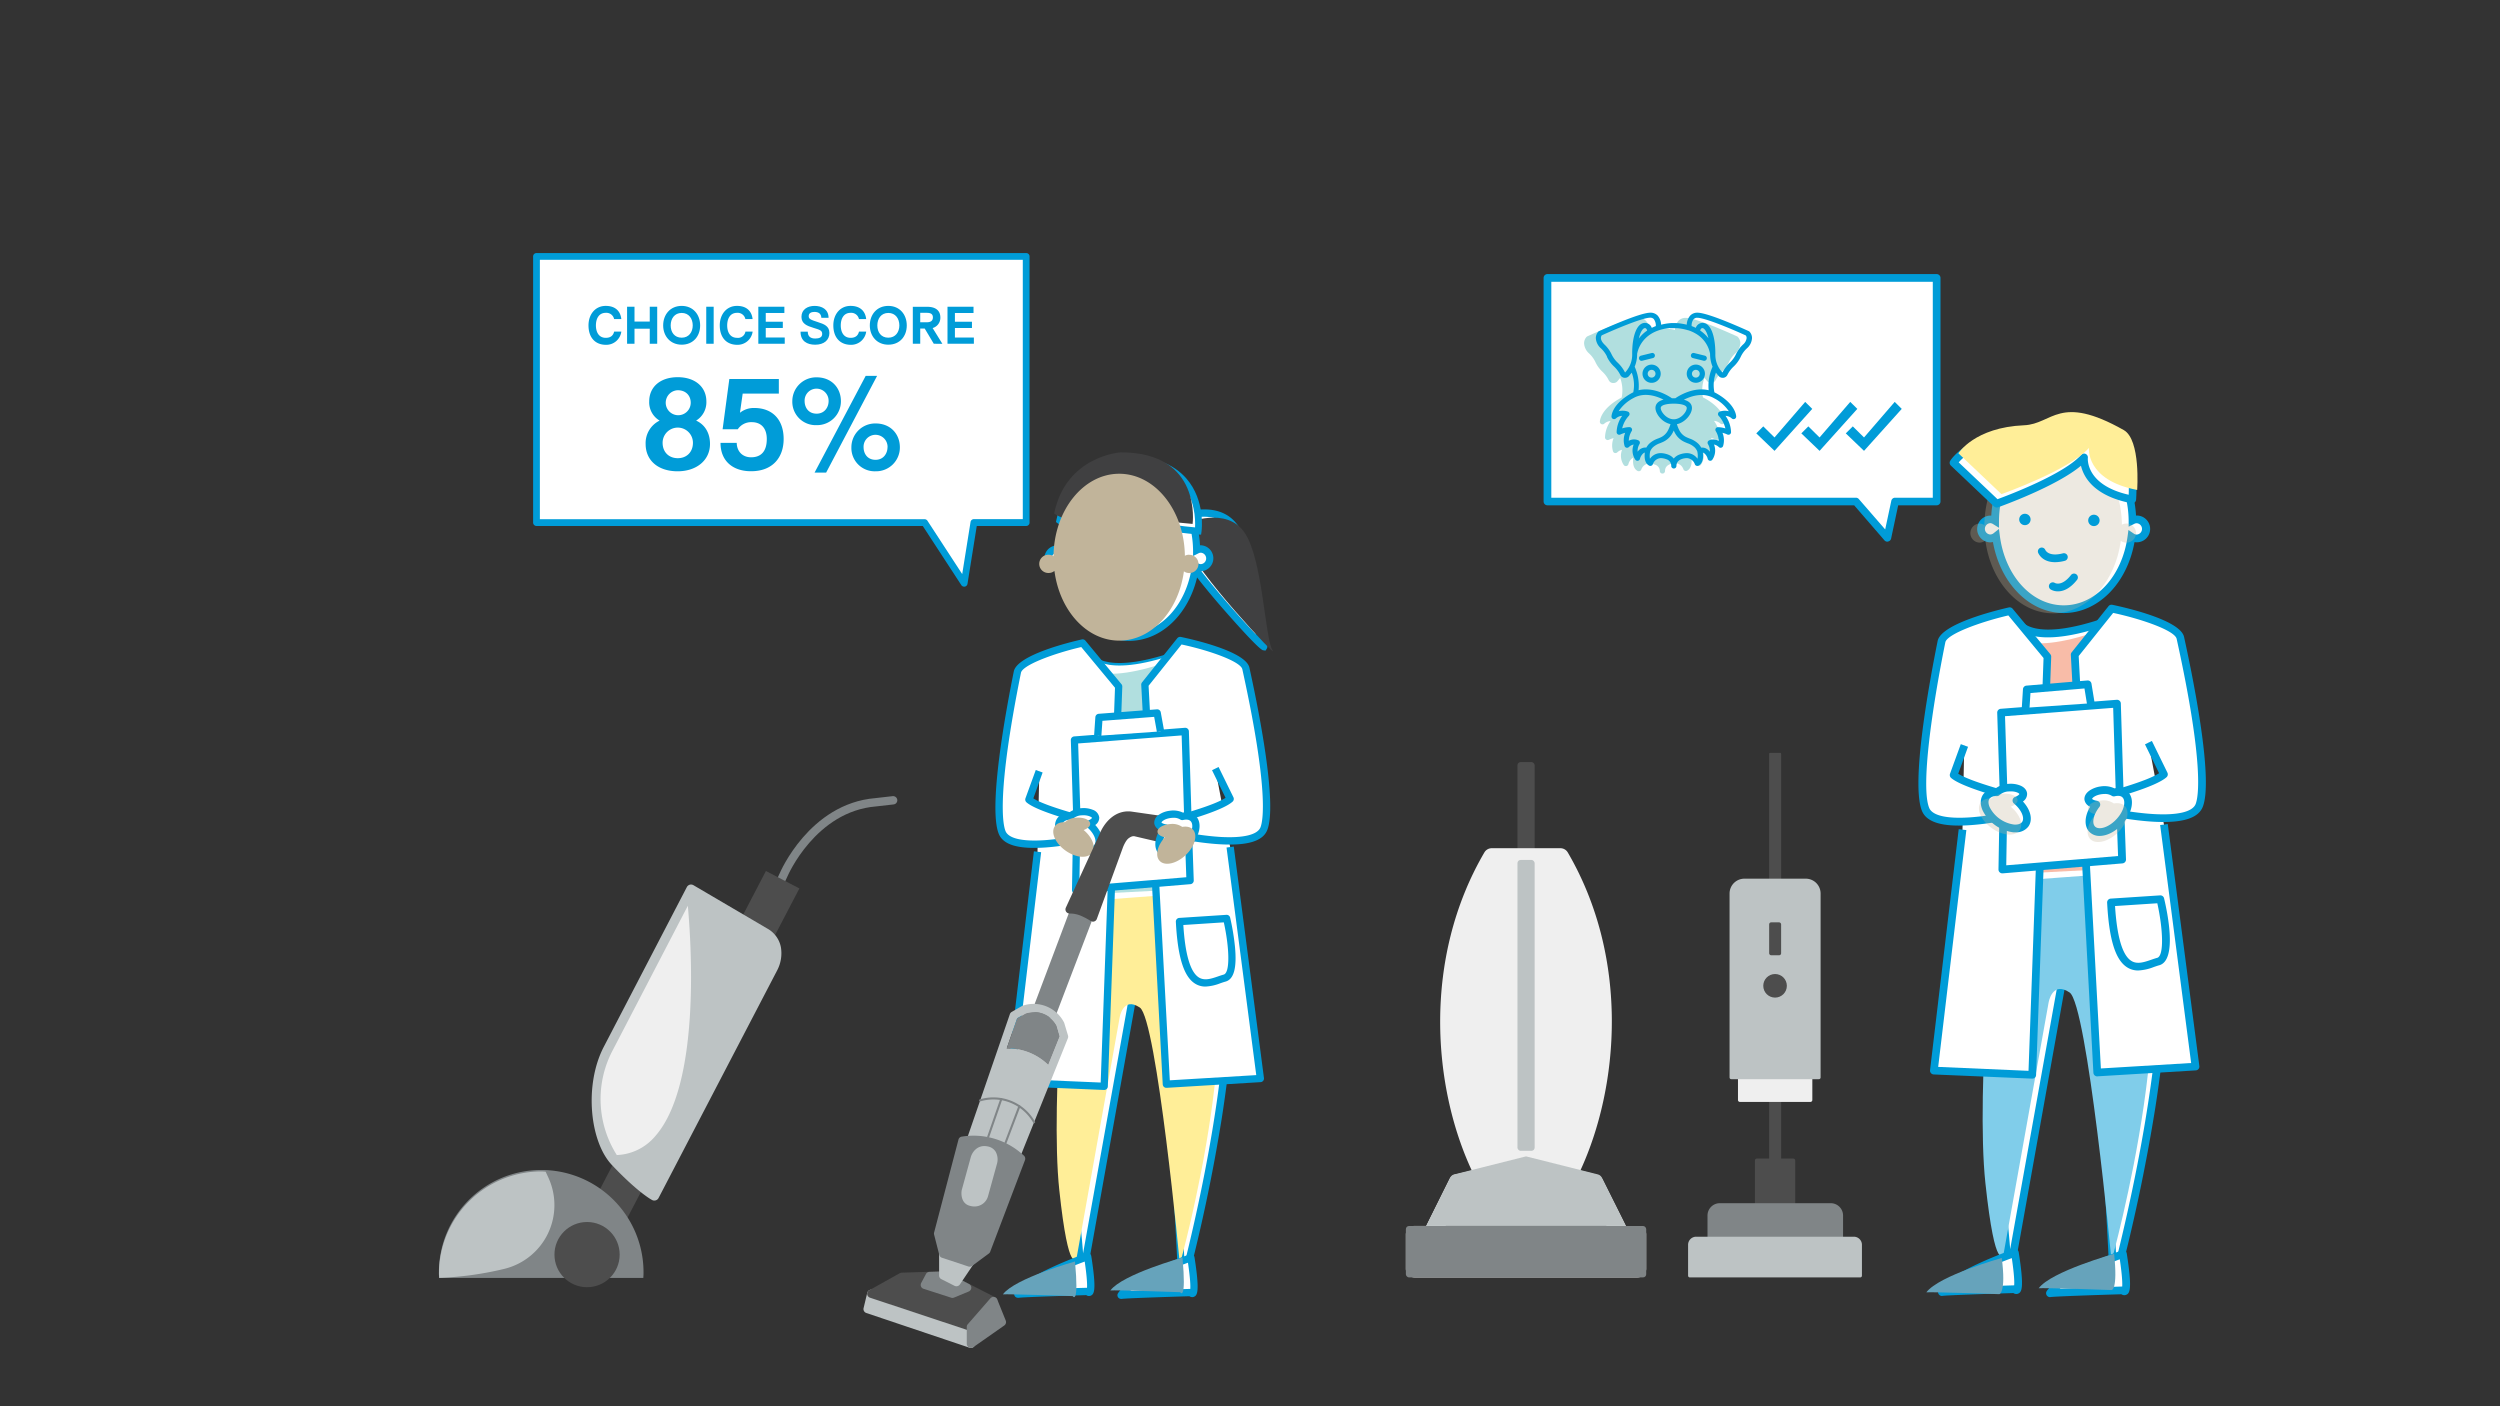 <?xml version="1.0" encoding="UTF-8"?> <svg xmlns="http://www.w3.org/2000/svg" viewBox="0 0 1200 675"><rect x="0" y="0" width="1200" height="675" fill="#333333" stroke="none"/><defs><style>.cls-1{isolation:isolate;}.cls-11,.cls-2{fill:#fff;}.cls-3{fill:#009cd8;}.cls-12,.cls-4{fill:#b1dfdf;}.cls-5{fill:#80cdea;}.cls-10,.cls-5,.cls-9{mix-blend-mode:darken;}.cls-6{fill:#f8bca8;}.cls-12,.cls-13,.cls-14,.cls-6,.cls-7,.cls-8{mix-blend-mode:multiply;}.cls-13,.cls-7{fill:#c1b49a;}.cls-7{opacity:0.3;}.cls-10,.cls-8{fill:#ffee98;}.cls-9{fill:#66a3bb;}.cls-11{stroke:#009cd8;stroke-width:1.21px;}.cls-11,.cls-19,.cls-20{stroke-linejoin:round;}.cls-14{fill:#404041;}.cls-15{fill:#4d4d4d;}.cls-16{fill:#efefef;}.cls-17{fill:#bdc3c4;}.cls-18{fill:#808587;}.cls-19,.cls-20{fill:none;stroke:#808587;stroke-linecap:round;}.cls-19{stroke-width:4px;}</style></defs><g class="cls-1"><g id="Layer_1" data-name="Layer 1"><polygon class="cls-2" points="929.59 133.41 742.78 133.41 742.78 240.7 890.84 240.7 905.93 258.1 909.64 240.7 929.59 240.7 929.59 133.41"></polygon><path class="cls-3" d="M905.93,260a1.83,1.83,0,0,1-1.4-.64L890,242.55H742.78a1.84,1.84,0,0,1-1.85-1.85V133.41a1.85,1.85,0,0,1,1.85-1.85H929.59a1.85,1.85,0,0,1,1.85,1.85V240.7a1.85,1.85,0,0,1-1.85,1.85H911.13l-3.39,15.94a1.85,1.85,0,0,1-1.35,1.4A1.82,1.82,0,0,1,905.93,260Zm-161.3-21.1H890.84a1.87,1.87,0,0,1,1.4.64l12.65,14.59,2.94-13.76a1.84,1.84,0,0,1,1.81-1.47h18.1V135.26H744.63Z"></path><path class="cls-4" d="M835.38,164.71a7.09,7.09,0,0,1-2.47,4.94,13.12,13.12,0,0,0-2.94,4,15.19,15.19,0,0,1-3.39,4.69,14.56,14.56,0,0,0-3,4,2.49,2.49,0,0,1-2,1.43c-.1,0-.2,0-.32,0a2.42,2.42,0,0,1-1.95-1l-.2-.22c-.3-.37-.62-.79-.94-1.24a16.83,16.83,0,0,0-.74,9.45c.34.17.72.34,1.06.54,9.27,5.29,9.37,10.85,9.37,11.07a1.23,1.23,0,0,1-.77,1.16,1.25,1.25,0,0,1-1.36-.27,5,5,0,0,0-3-1.23,13.78,13.78,0,0,1,2.67,7.83,1.21,1.21,0,0,1-.59,1.06,1.17,1.17,0,0,1-1.21.08,14.38,14.38,0,0,0-2.3-.84,9.68,9.68,0,0,1,.3,6.35,1.21,1.21,0,0,1-.89.82,1.34,1.34,0,0,1-1.19-.33,4.66,4.66,0,0,0-2.27-1.21,7.93,7.93,0,0,1-.79,7.27,1.24,1.24,0,0,1-2.25-.4,5,5,0,0,0-1.83-2.79,1.64,1.64,0,0,0-.5-.17c.25,1.88.25,5.09-2.15,6.28a1.3,1.3,0,0,1-1,0,1.31,1.31,0,0,1-.71-.77,4.29,4.29,0,0,0-3.81-2.89c-.22,0-5,.07-5,3.75a1.22,1.22,0,0,1-1.23,1.24,1.24,1.24,0,0,1-1.26-1.24A3.23,3.23,0,0,0,794.3,223a7.43,7.43,0,0,0-2.66-.54,4.29,4.29,0,0,0-3.81,2.89,1.18,1.18,0,0,1-.72.74,1.3,1.3,0,0,1-1,0c-2.39-1.22-2.39-4.4-2.15-6.31a1.74,1.74,0,0,0-.49.2,5,5,0,0,0-1.83,2.79,1.27,1.27,0,0,1-1,.94,1.25,1.25,0,0,1-1.26-.54,7.93,7.93,0,0,1-.79-7.27,4.69,4.69,0,0,0-2.27,1.21,1.34,1.34,0,0,1-1.19.33,1.21,1.21,0,0,1-.89-.82,9.49,9.49,0,0,1,.3-6.35,14.38,14.38,0,0,0-2.3.84A1.23,1.23,0,0,1,771,211a1.21,1.21,0,0,1-.59-1.06,14.16,14.16,0,0,1,2.67-7.83,4.92,4.92,0,0,0-3,1.23,1.27,1.27,0,0,1-2.15-.89c0-.22.13-5.78,9.4-11.07a8.14,8.14,0,0,1,1.06-.54,17.17,17.17,0,0,0-.72-9.47c-.34.47-.67.89-1,1.24l-.2.24a2.44,2.44,0,0,1-2,1c-.13,0-.22,0-.32,0a2.45,2.45,0,0,1-2-1.43,14.16,14.16,0,0,0-3-4,15.16,15.16,0,0,1-3.38-4.69,13.56,13.56,0,0,0-2.92-4,7.07,7.07,0,0,1-2.49-4.94,4.5,4.5,0,0,1,1.21-3.09,1.15,1.15,0,0,1,.34-.25c2-.91,19.43-8.87,24.64-8.87a4.61,4.61,0,0,1,3.51,1.43,6.88,6.88,0,0,1,1.63,4.35,27.49,27.49,0,0,1,4.23-.72,10.29,10.29,0,0,1,1.24-.05h1.38a10.12,10.12,0,0,1,1.24.05,27.16,27.16,0,0,1,4.22.72,7.12,7.12,0,0,1,1.63-4.35,4.68,4.68,0,0,1,3.54-1.43c5.19,0,22.64,8,24.61,8.87a1.07,1.07,0,0,1,.35.25A4.5,4.5,0,0,1,835.38,164.71Z"></path><polygon class="cls-3" points="851.76 209.98 846.37 204.66 843.02 208.02 851.77 216.41 869.88 196.26 866.49 192.91 851.76 209.98"></polygon><polygon class="cls-3" points="873.39 209.98 868 204.66 864.64 208.02 873.4 216.41 891.51 196.26 888.12 192.91 873.39 209.98"></polygon><polygon class="cls-3" points="894.73 209.98 889.34 204.66 885.98 208.02 894.73 216.41 912.84 196.26 909.46 192.91 894.73 209.98"></polygon><path class="cls-3" d="M768.76,161c5.42-2.48,19.45-8.51,23.33-8.51a2.2,2.2,0,0,1,1.7.64,5.14,5.14,0,0,1,1,3.39c-.66.26-1.31.54-1.95.86a3.46,3.46,0,0,0-3.27-2.39c-3.71,0-6.11,5.76-6.12,14.71a.69.69,0,0,0,0,.15s0,.07,0,.11a12.34,12.34,0,0,1-3.19,8.6l-.24.25a16.83,16.83,0,0,0-3.52-4.72,13.46,13.46,0,0,1-2.93-4,15.53,15.53,0,0,0-3.41-4.7c-2.4-2.37-1.69-3.88-1.37-4.34Zm17.9,1.42c.8-3.42,2.07-4.93,2.89-4.93.58,0,.9.54,1.08,1.17A16.89,16.89,0,0,0,786.66,162.46Zm15-4.89c.33,0,.67,0,1,0h1.39c.33,0,.67,0,1,0a24.39,24.39,0,0,1,5.22,1l.12,0a18,18,0,0,1,3.66,1.66l.1.06a14.13,14.13,0,0,1,6.69,9.59,15.61,15.61,0,0,0,1.2,6.18,22.09,22.09,0,0,0-1.88,11.28c-7.34-1.72-14.38,2.75-16,3.86l-.82,0-.82,0c-1.59-1.11-8.63-5.58-16-3.86a22.2,22.2,0,0,0-1.88-11.28,15.81,15.81,0,0,0,1.19-6.15c.21-1.35,2.2-11.14,15.79-12.43Zm18.42,4.88a17,17,0,0,0-4-3.75c.18-.62.51-1.17,1.09-1.17.82,0,2.09,1.51,2.89,4.92ZM813,153.17a2.2,2.2,0,0,1,1.7-.64c3.88,0,17.9,6,23.32,8.51a2.12,2.12,0,0,1,.36,1.2,4.8,4.8,0,0,1-1.73,3.14,15.53,15.53,0,0,0-3.41,4.7,13.17,13.17,0,0,1-2.93,4,17.85,17.85,0,0,0-3.55,4.72l-.2-.25a12.27,12.27,0,0,1-3.19-8.61.28.28,0,0,0,0-.09.63.63,0,0,0,0-.15c0-8.95-2.41-14.72-6.12-14.72a3.46,3.46,0,0,0-3.27,2.39,20.07,20.07,0,0,0-2-.86,5.15,5.15,0,0,1,1-3.39Zm16.88,44.24a7.5,7.5,0,0,0-4.4.16,1.25,1.25,0,0,0-.48,2.07,13.34,13.34,0,0,1,3.18,6,12.22,12.22,0,0,0-3.55-.59,1.25,1.25,0,0,0-1.1.65,1.27,1.27,0,0,0,.06,1.29,9.42,9.42,0,0,1,1.39,4.64,5,5,0,0,0-4.65-.21,1.26,1.26,0,0,0-.66.8,1.28,1.28,0,0,0,.17,1,6.26,6.26,0,0,1,.89,3.63,5.24,5.24,0,0,0-1.68-1.5,4.13,4.13,0,0,0-2.46-.48A9,9,0,0,0,815.2,213a12,12,0,0,0-4.32-2.55c-.36-.14-.71-.29-1.06-.45a7.35,7.35,0,0,1-3.8-3.59,15.17,15.17,0,0,1-1.09-2.8c4.09-.87,7.21-5,7.21-7.75,0-1.5-.79-3.19-3.88-4,3.4-1.72,9.25-3.72,14.5-.71a18.82,18.82,0,0,1,7.12,6.31Zm-15.06,22.81a6.23,6.23,0,0,0-5.18-2.72,10.58,10.58,0,0,0-3.59.72,6.34,6.34,0,0,0-2.65,1.89,6.44,6.44,0,0,0-2.66-1.89,10.53,10.53,0,0,0-3.59-.72,6.24,6.24,0,0,0-5.18,2.72,9.24,9.24,0,0,1,.13-3.59,5.81,5.81,0,0,1,1.29-1.91,9.74,9.74,0,0,1,3.47-2l1.13-.48a9.87,9.87,0,0,0,5-4.74c.15-.28.28-.57.41-.86.12.29.26.58.4.86a9.89,9.89,0,0,0,5,4.74c.37.17.75.32,1.12.48a9.74,9.74,0,0,1,3.47,2,5.91,5.91,0,0,1,1.29,1.91,9.05,9.05,0,0,1,.13,3.59Zm-5.18-24.37c0,1.83-2.83,5.41-6.24,5.41s-6.25-3.58-6.25-5.41c0-1.54,3.23-2.09,6.25-2.09S809.64,194.31,809.64,195.85Zm-21.91,19.47a5.11,5.11,0,0,0-1.67,1.5,6.25,6.25,0,0,1,.88-3.63,1.24,1.24,0,0,0,.17-1,1.21,1.21,0,0,0-.65-.8,5,5,0,0,0-4.65.21,9.4,9.4,0,0,1,1.38-4.64,1.25,1.25,0,0,0-1-1.94,12.58,12.58,0,0,0-3.55.6,13.34,13.34,0,0,1,3.18-6,1.25,1.25,0,0,0-.49-2.07,7.47,7.47,0,0,0-4.39-.16A18.93,18.93,0,0,1,784,191.1c5.24-3,11.09-1,14.49.72-3.08.84-3.87,2.54-3.87,4,0,2.79,3.11,6.88,7.21,7.75a15.62,15.62,0,0,1-1.09,2.8A7.45,7.45,0,0,1,797,210l-1.07.45a12,12,0,0,0-4.32,2.54,9,9,0,0,0-1.39,1.86,4.13,4.13,0,0,0-2.46.48Zm-16.42-44.11a15.53,15.53,0,0,0,3.41,4.7,14.33,14.33,0,0,1,3,4,2.49,2.49,0,0,0,2,1.44l.32,0a2.52,2.52,0,0,0,2-1l.19-.25c.3-.36.63-.78,1-1.23a17,17,0,0,1,.74,9.44c-.36.17-.72.35-1.08.56-9.27,5.29-9.37,10.84-9.37,11.07a1.25,1.25,0,0,0,.77,1.16,1.27,1.27,0,0,0,1.36-.27,4.87,4.87,0,0,1,3-1.23,14,14,0,0,0-2.67,7.84,1.26,1.26,0,0,0,.59,1.06,1.24,1.24,0,0,0,1.22.06,12.6,12.6,0,0,1,2.3-.82,9.58,9.58,0,0,0-.29,6.34,1.23,1.23,0,0,0,.9.82,1.24,1.24,0,0,0,1.17-.33,4.74,4.74,0,0,1,2.29-1.2,7.85,7.85,0,0,0,.78,7.26,1.25,1.25,0,0,0,2.25-.39,5,5,0,0,1,1.83-2.81,1.43,1.43,0,0,1,.5-.18c-.24,1.88-.25,5.09,2.15,6.29a1.3,1.3,0,0,0,1,0,1.28,1.28,0,0,0,.71-.75,4.29,4.29,0,0,1,3.81-2.9,8.35,8.35,0,0,1,2.66.54,3.25,3.25,0,0,1,2.34,3.21,1.25,1.25,0,0,0,2.5,0c0-3.68,4.79-3.75,5-3.75a4.31,4.31,0,0,1,3.82,2.9,1.24,1.24,0,0,0,.71.76,1.26,1.26,0,0,0,1,0c2.41-1.2,2.39-4.41,2.15-6.29a1.76,1.76,0,0,1,.5.18,4.93,4.93,0,0,1,1.83,2.8,1.25,1.25,0,0,0,2.25.38,7.87,7.87,0,0,0,.78-7.26,4.89,4.89,0,0,1,2.29,1.21,1.23,1.23,0,0,0,1.17.33,1.26,1.26,0,0,0,.9-.82,9.58,9.58,0,0,0-.3-6.34,12.44,12.44,0,0,1,2.31.82,1.25,1.25,0,0,0,1.8-1.12,14.1,14.1,0,0,0-2.66-7.84,5,5,0,0,1,3,1.23,1.25,1.25,0,0,0,2.13-.88c0-.24-.11-5.79-9.37-11.08-.36-.21-.72-.38-1.08-.55a17.11,17.11,0,0,1,.74-9.45c.33.45.65.88,1,1.24l.19.24a2.5,2.5,0,0,0,2,1l.32,0a2.48,2.48,0,0,0,2-1.43,14,14,0,0,1,3-4,15.67,15.67,0,0,0,3.4-4.7,13.13,13.13,0,0,1,2.93-4,7.08,7.08,0,0,0,2.47-4.93,4.46,4.46,0,0,0-1.21-3.1,1.24,1.24,0,0,0-.35-.25c-2-.9-19.43-8.85-24.62-8.85a4.62,4.62,0,0,0-3.51,1.41,7,7,0,0,0-1.64,4.35,30.39,30.39,0,0,0-4.23-.72c-.41,0-.82-.05-1.23-.05h-1.4c-.4,0-.82,0-1.22.05a27.49,27.49,0,0,0-4.23.72,7.07,7.07,0,0,0-1.64-4.35,4.65,4.65,0,0,0-3.52-1.41c-5.19,0-22.64,8-24.62,8.86a1.23,1.23,0,0,0-.36.25,4.53,4.53,0,0,0-1.19,3.09,7,7,0,0,0,2.47,4.93,13.29,13.29,0,0,1,2.93,4Z"></path><path class="cls-3" d="M792.77,177.52a1.87,1.87,0,1,1-1.87,1.87A1.88,1.88,0,0,1,792.77,177.52Zm-4.37,1.87a4.37,4.37,0,1,0,4.37-4.37A4.37,4.37,0,0,0,788.4,179.39Z"></path><path class="cls-3" d="M814,177.52a1.87,1.87,0,1,1-1.87,1.87A1.88,1.88,0,0,1,814,177.52Zm-4.37,1.87A4.37,4.37,0,1,0,814,175,4.37,4.37,0,0,0,809.64,179.39Z"></path><path class="cls-3" d="M787.26,173a1.22,1.22,0,0,0,1,.15l5.14-1.27a1.25,1.25,0,0,0-.59-2.43l-5.15,1.27a1.25,1.25,0,0,0-.35,2.29Z"></path><path class="cls-3" d="M818.67,173a1.21,1.21,0,0,1-.95.15l-5.14-1.27a1.25,1.25,0,0,1,.6-2.43l5.14,1.27a1.25,1.25,0,0,1,.35,2.29Z"></path><path class="cls-2" d="M964.17,415.06s-9.81,99.64-5,144.44S964,615,964,615l25.44-142s1.6-10.75,10.11-5,15,148.78,15,148.78,43.72-157.4,13.39-206.4Z"></path><path class="cls-3" d="M1014.6,618.53h-.21a1.86,1.86,0,0,1-1.64-1.76c-4.15-91.24-10.44-144-14.24-147.35-1.84-1.22-3.33-1.62-4.42-1.14-1.79.79-2.65,3.92-2.81,5L965.83,615.28a1.85,1.85,0,0,1-3.67-.31c0-.11-.14-11.2-4.85-55.27-4.76-44.48,4.93-143.82,5-144.82a1.86,1.86,0,0,1,1.71-1.67l63.81-4.77a1.85,1.85,0,0,1,1.71.87c12.82,20.71,14.48,62,4.94,122.83a854.57,854.57,0,0,1-18.12,85A1.85,1.85,0,0,1,1014.6,618.53ZM995.07,464.37a10.09,10.09,0,0,1,5.53,2c1.81,1.22,6.07,4.07,11.52,77.93,1.73,23.35,3,46.6,3.73,60.21,9.23-37,34.95-151.38,11.14-192.29l-61.12,4.58c-1.21,12.8-9.27,101.45-4.88,142.52,2,18.91,3.21,31.73,3.9,40.25l22.74-126.94c.08-.56,1-6,5-7.73A6,6,0,0,1,995.07,464.37Z"></path><path class="cls-5" d="M958,423.51s-9.81,99.64-5,144.44,8.76,33.69,8.76,33.69l21.54-120.25s1.6-10.75,10.11-5,20.12,128.82,20.12,128.82,38.64-137.44,8.3-186.44Z"></path><path class="cls-2" d="M968.06,298.05s5,13.63,44.22-.22l11.87,114.11-60,3.12Z"></path><path class="cls-3" d="M964.17,416.91a1.85,1.85,0,0,1-1.84-1.91l3.88-117a1.85,1.85,0,0,1,1.55-1.77,1.87,1.87,0,0,1,2,1.16c.12.26,5.65,11.5,41.88-1.3a1.86,1.86,0,0,1,2.46,1.56L1026,411.75a1.88,1.88,0,0,1-.44,1.4,1.84,1.84,0,0,1-1.31.64l-60,3.12Zm5.58-114.21-3.66,110.41,56-2.91-11.43-109.86C985.62,308.82,974.54,306,969.75,302.7Z"></path><path class="cls-6" d="M963.74,302.83s5,13.63,44.22-.22l11.87,114.11-60,3.12Z"></path><path class="cls-2" d="M967.16,601.38s-29.52,10.34-35.06,18.83c2-.42,35-1.41,35-1.41S970.65,623.8,967.16,601.38Z"></path><path class="cls-3" d="M932.14,622.05a1.86,1.86,0,0,1-1.59-2.85c5.82-8.92,34.77-19.13,36-19.57a1.86,1.86,0,0,1,1.56.16,1.83,1.83,0,0,1,.88,1.31c2.68,17.2,1.5,19.13-.32,19.86a2.35,2.35,0,0,1-2.24-.29c-12.6.38-32.35,1.06-34,1.35Zm33.53-18.16c-7.66,2.82-22,8.76-28.87,14.15,8.63-.43,25.41-.94,30-1.08C966.94,615.41,966.84,611.87,965.67,603.89Z"></path><path class="cls-2" d="M1019,602s-29.52,10.34-35.06,18.83c2-.42,35-1.41,35-1.41S1022.48,624.37,1019,602Z"></path><path class="cls-3" d="M984,622.62a1.87,1.87,0,0,1-1.59-2.86c5.82-8.91,34.77-19.12,36-19.56a1.86,1.86,0,0,1,1.56.16,1.83,1.83,0,0,1,.88,1.31c2.68,17.2,1.5,19.13-.32,19.86a2.35,2.35,0,0,1-2.24-.29c-12.6.38-32.35,1.06-34,1.35Zm33.53-18.17c-7.66,2.83-22,8.77-28.87,14.16,8.63-.43,25.41-.94,30-1.08C1018.77,616,1018.67,612.44,1017.5,604.45Z"></path><path class="cls-2" d="M1025.6,249.34a4.39,4.39,0,0,0-2,.53c-.29-22.8-14.92-41.18-33-41.18s-32.78,18.5-33,41.4a4.49,4.49,0,0,0-2.37-.75,4.58,4.58,0,1,0,2.84,8.08c2.58,19.84,16.13,35,32.51,35s29.83-15,32.48-34.78a4.44,4.44,0,0,0,2.52.86,4.58,4.58,0,0,0,0-9.15Z"></path><path class="cls-3" d="M990.6,294.26c-16.45,0-30.42-14.19-34-34.09a5.94,5.94,0,0,1-1.39.17,6.43,6.43,0,0,1,0-12.85q.3,0,.6,0c1.26-22.66,16.43-40.68,34.75-40.68s33.47,18,34.73,40.65a6.43,6.43,0,1,1,.27,12.85,6,6,0,0,1-1-.1C1021,280.09,1007,294.26,990.6,294.26ZM959.49,253.9l.43,3.28c2.52,19.34,15.42,33.38,30.68,33.38s28.06-13.95,30.65-33.17l.4-3,2.47,1.67a2.6,2.6,0,0,0,1.48.54,2.73,2.73,0,0,0,0-5.45,2.53,2.53,0,0,0-1.2.33l-2.65,1.33,0-3c-.27-21.7-14.23-39.35-31.11-39.35s-30.94,17.75-31.13,39.57l0,3.3-2.81-1.75a2.64,2.64,0,0,0-1.39-.47,2.73,2.73,0,0,0,0,5.45,2.63,2.63,0,0,0,1.67-.66Z"></path><path class="cls-7" d="M1020.51,251.31a4.5,4.5,0,0,0-2,.53c-.29-22.8-14.92-41.18-33-41.18s-32.78,18.5-33,41.41a4.42,4.42,0,0,0-2.37-.76,4.58,4.58,0,0,0,0,9.15,4.49,4.49,0,0,0,2.84-1.07c2.58,19.85,16.13,35,32.51,35s29.82-15,32.48-34.78a4.4,4.4,0,0,0,2.51.85,4.58,4.58,0,1,0,0-9.15Z"></path><circle class="cls-3" cx="971.95" cy="249.34" r="2.74"></circle><circle class="cls-3" cx="1005.07" cy="249.79" r="2.74"></circle><path class="cls-2" d="M1023.49,239.73s1.79-24.1-6.43-28.74c-31.13-17.59-34-2.89-47.85-2.3-23.8,1-31.52,13.45-31.52,13.45l20.66,19.6s32.54-11.45,42-22.17C1000.33,219.57,998.61,235,1023.49,239.73Z"></path><path class="cls-3" d="M958.35,243.59a1.86,1.86,0,0,1-1.27-.51l-20.66-19.6a1.84,1.84,0,0,1-.3-2.32c.33-.54,8.52-13.28,33-14.32,3.75-.16,6.67-1.48,9.77-2.88,7.67-3.47,16.36-7.41,39.06,5.41,9,5.08,7.56,27.91,7.37,30.5a1.86,1.86,0,0,1-.72,1.33,1.88,1.88,0,0,1-1.47.35c-18.13-3.44-23-12.62-24.26-18-11.87,10-38.69,19.54-39.92,20A1.88,1.88,0,0,1,958.35,243.59Zm-18.18-21.65,18.63,17.67c5.63-2.06,32.06-12.09,40.14-21.27a1.85,1.85,0,0,1,3.23,1.43c-.06.53-1,13,19.6,17.71.37-9-.78-22.15-5.62-24.88-21.06-11.9-28.51-8.53-35.72-5.27-3.28,1.48-6.67,3-11.14,3.21C951.07,211.31,942.74,219,940.17,221.94Z"></path><path class="cls-8" d="M1025.84,235.17s1.78-24.1-6.44-28.74c-31.13-17.59-34-2.89-47.84-2.3-23.8,1-31.53,13.45-31.53,13.45l20.67,19.6s32.53-11.45,42-22.17C1002.67,215,1001,230.45,1025.84,235.17Z"></path><path class="cls-3" d="M986.42,269.85c-6.38,0-8.06-4.38-8.14-4.6a1.85,1.85,0,0,1,3.46-1.3c.09.2,1.61,3.45,8.46,1.65a1.85,1.85,0,0,1,.94,3.58A18.35,18.35,0,0,1,986.42,269.85Z"></path><path class="cls-3" d="M987.84,283.85a6.82,6.82,0,0,1-3.5-.9,1.85,1.85,0,0,1,2-3.13c.2.1,3.38,1.77,7.74-3.8a1.85,1.85,0,1,1,2.91,2.29C993.46,282.78,990.18,283.85,987.84,283.85Z"></path><path class="cls-2" d="M1038.7,395.78,1053.85,512l-47.17,2.85L995.89,314.26l17.69-22.15s31.35,6.51,33,14,14.61,66.21,9.06,80.42c-2.1,5.38-11.15,6.6-21.61,6-17.18-.92-38.14-6.65-38.14-6.65s35.93-8.11,42.81-14.29l-7.45-15.21"></path><path class="cls-3" d="M1006.68,516.67a1.86,1.86,0,0,1-1.85-1.75L998,388.41c-1.52-.39-2.45-.64-2.62-.69a1.85,1.85,0,0,1,.08-3.59l2.29-.53L994,314.36a1.82,1.82,0,0,1,.4-1.25l17.7-22.16a1.83,1.83,0,0,1,1.82-.65c5.43,1.13,32.61,7.17,34.43,15.43,4.43,20.14,14.15,68.24,9,81.5-2.18,5.58-9.85,7.92-23.43,7.21-11.54-.62-24.58-3.33-32.15-5.12l6.65,123.54,43.33-2.62L1036.87,396l3.66-.48,15.16,116.19a1.84,1.84,0,0,1-1.73,2.08l-47.17,2.85ZM1003.73,386c7.6,1.74,19.79,4.2,30.4,4.77,11.3.6,18.33-1.12,19.79-4.86,1.24-3.2,4.28-18.37-9.13-79.27-.85-3.9-16.26-9.39-30.47-12.45l-16.55,20.71,3.65,67.85c11.21-2.77,29-7.7,34.95-11.62l-6.78-13.84,3.32-1.63,7.45,15.21a1.85,1.85,0,0,1-.42,2.19C1034.67,377.76,1014.89,383.19,1003.73,386Z"></path><path class="cls-2" d="M1013.27,433.17l23.69-1.54s6.65,27.86-1,29.92S1015.33,472.9,1013.27,433.17Z"></path><path class="cls-3" d="M1026.34,465.83a9.68,9.68,0,0,1-5.57-1.67c-5.48-3.7-8.45-13.51-9.35-30.89a1.85,1.85,0,0,1,1.73-1.94l23.69-1.55a1.83,1.83,0,0,1,1.92,1.42c1.65,6.94,6.39,29.79-2.36,32.14-.76.2-1.61.5-2.5.8A23.52,23.52,0,0,1,1026.34,465.83Zm-11.12-30.93c.92,14.59,3.48,23.4,7.62,26.19,2.89,2,6.43.73,9.85-.44,1-.34,1.87-.65,2.75-.88,3.42-.92,2.79-14,.07-26.2Z"></path><path class="cls-2" d="M942,398.18,928.25,513.87l47.22,2,7.26-200.71-18.09-21.84s-31.22,7.06-32.75,14.6-13.43,66.46-7.63,80.57c2.19,5.34,11.27,6.4,21.71,5.65,17.16-1.22,38-7.32,38-7.32s-39.31-8.77-46.3-14.82l5.18-14.23"></path><path class="cls-3" d="M975.47,517.74h-.08l-47.22-2a1.86,1.86,0,0,1-1.75-2.07L940.18,398l3.67.44L930.33,512.11,973.69,514l4.47-123.63c-7.54,1.92-20.53,4.86-32.06,5.68-13.57,1-21.28-1.26-23.55-6.8-5.42-13.18,3.46-61.45,7.52-81.59,1.69-8.34,28.75-14.86,34.16-16.09a1.87,1.87,0,0,1,1.84.63L984.15,314a1.88,1.88,0,0,1,.43,1.25l-2.51,69.25,2.32.53a1.85,1.85,0,0,1,.12,3.58l-2.61.74L977.32,516a1.84,1.84,0,0,1-.6,1.29A1.82,1.82,0,0,1,975.47,517.74ZM964,295.4c-14.16,3.32-29.47,9.08-30.24,12.91-6.44,31.9-11.85,69.5-7.74,79.5,1.53,3.71,8.57,5.31,19.86,4.51,10.7-.76,23-3.48,30.52-5.36-12-2.9-34.4-8.8-39.87-13.55a1.85,1.85,0,0,1-.53-2l5.18-14.22,3.48,1.27-4.71,12.92c6.18,4,26.19,9.32,38.5,12.29l2.45-67.82Z"></path><polygon class="cls-2" points="961.74 380.99 960.5 342.06 1016.12 337.74 1017.35 377.9 1018.59 412.59 961.12 417.36 961.74 380.99"></polygon><path class="cls-3" d="M961.12,419.21a1.79,1.79,0,0,1-1.26-.5,1.83,1.83,0,0,1-.59-1.38l.62-36.32-1.23-38.89a1.85,1.85,0,0,1,1.7-1.9L1016,335.9a1.83,1.83,0,0,1,2,1.78l1.24,40.17,1.24,34.67a1.86,1.86,0,0,1-1.7,1.91l-57.46,4.78Zm1.29-75.44,1.18,37.16V381L963,415.35l53.67-4.46L1015.5,378l-1.18-38.24Z"></path><path class="cls-2" d="M1008.6,379.37a8.81,8.81,0,0,1,6,1.05c2.13-.51,4.08-.26,5.38.94,2.78,2.58,1.56,8.44-2.75,13.08s-10,6.32-12.83,3.74c-2.57-2.38-1.69-7.54,1.83-12-2.11-.32-3.69-1.21-3.86-2.51C1002.14,381.79,1004.92,379.85,1008.6,379.37Z"></path><path class="cls-3" d="M1007.84,401.24a6.73,6.73,0,0,1-4.68-1.7c-2.85-2.64-2.72-7.56.12-12.3a4.42,4.42,0,0,1-2.73-3.3c-.21-1.62.67-3.24,2.41-4.46a12.63,12.63,0,0,1,5.4-2h0a11.29,11.29,0,0,1,6.6.94,7.19,7.19,0,0,1,6.29,1.53c3.59,3.33,2.43,10.22-2.64,15.7C1015.3,399.28,1011.25,401.24,1007.84,401.24Zm2.36-20.13a10.92,10.92,0,0,0-1.35.09h0c-3.17.42-4.62,1.87-4.63,2.25,0,.11.63.67,2.31.92a1.88,1.88,0,0,1,1.45,1.15,1.86,1.86,0,0,1-.28,1.83c-2.86,3.61-3.77,7.85-2,9.47s6.37.52,10.22-3.63,4.58-8.86,2.84-10.47c-1-1-2.75-.72-3.69-.5a1.84,1.84,0,0,1-1.51-.29A6,6,0,0,0,1010.2,381.11Z"></path><path class="cls-7" d="M1008.71,384.22a8.7,8.7,0,0,1,5.93,1.44c2.16-.37,4.09,0,5.31,1.28,2.61,2.76,1,8.53-3.59,12.88s-10.43,5.66-13.05,2.9c-2.41-2.54-1.2-7.64,2.61-11.84-2.09-.45-3.61-1.45-3.69-2.75C1002.1,386.22,1005,384.46,1008.71,384.22Z"></path><polyline class="cls-2" points="972.22 339.74 972.86 330.67 1002.07 328.47 1003.74 337.56"></polyline><path class="cls-3" d="M974.07,341.27l-3.69-.23.64-10.21a1.84,1.84,0,0,1,1.69-1.73l29.2-2.47a1.83,1.83,0,0,1,2,1.54l1.67,10.23-3.65.6-1.39-8.54-25.91,2.19Z"></path><path class="cls-2" d="M964.2,378a8.75,8.75,0,0,0-5.68,2.26c-2.19-.07-4,.56-5.08,2-2.2,3.1.19,8.58,5.35,12.26s11.12,4.15,13.32,1.05c2-2.85.13-7.73-4.23-11.35,2-.75,3.38-1.94,3.28-3.24C971,379.1,967.9,377.77,964.2,378Z"></path><path class="cls-3" d="M967.37,399.51c-.31,0-.63,0-1,0A19.11,19.11,0,0,1,951.66,389c-1.28-2.93-1.18-5.67.28-7.72a7.21,7.21,0,0,1,5.85-2.78,11.28,11.28,0,0,1,6.27-2.25h0a12.3,12.3,0,0,1,5.68.81c2,.83,3.15,2.24,3.27,3.87a4.38,4.38,0,0,1-2,3.79c3.75,4.06,4.87,8.85,2.62,12A7.35,7.35,0,0,1,967.37,399.51Zm-9.15-17.37a4,4,0,0,0-3.27,1.24c-.66.93-.63,2.42.1,4.09a15.51,15.51,0,0,0,11.65,8.31c1.82.15,3.24-.31,3.91-1.24,1.38-1.94-.37-5.92-3.91-8.86a1.85,1.85,0,0,1,.54-3.16c1.59-.59,2-1.26,2.07-1.39-.08-.35-1.79-1.48-5-1.24h0a6.94,6.94,0,0,0-4.44,1.66,1.8,1.8,0,0,1-1.42.6Z"></path><path class="cls-7" d="M961.47,381a8.72,8.72,0,0,0-5.67,2.26c-2.2-.07-4.06.57-5.08,2-2.21,3.09.18,8.57,5.34,12.25s11.12,4.15,13.33,1.05c2-2.85.12-7.73-4.23-11.35,2-.75,3.37-1.94,3.27-3.24C968.29,382.09,965.18,380.76,961.47,381Z"></path><path class="cls-9" d="M1014.78,601.84s-30.13,8.4-36.21,16.52c2-.29,35,.86,35,.86S1016.62,619.44,1014.78,601.84Z"></path><path class="cls-9" d="M960.85,603.82s-30.13,8.4-36.21,16.51c2-.29,35.05.87,35.05.87S963,620.58,960.85,603.82Z"></path><polygon class="cls-2" points="492.57 123.09 257.52 123.09 257.52 250.84 443.81 250.84 462.8 279.98 467.46 250.84 492.57 250.84 492.57 123.09"></polygon><path class="cls-3" d="M462.8,281.6a1.63,1.63,0,0,1-1.36-.73l-18.51-28.4H257.52a1.63,1.63,0,0,1-1.63-1.63V123.09a1.62,1.62,0,0,1,1.63-1.62H492.57a1.61,1.61,0,0,1,1.62,1.62V250.84a1.62,1.62,0,0,1-1.62,1.63H468.85l-4.45,27.77a1.62,1.62,0,0,1-1.26,1.33ZM259.14,249.22H443.81a1.64,1.64,0,0,1,1.37.74l16.68,25.6,4-25a1.61,1.61,0,0,1,1.6-1.37h23.48V124.72H259.14Z"></path><path class="cls-3" d="M282.48,156.19c0-5.35,3.28-9.36,8.26-9.36,5.15,0,7.17,3.09,7.49,6.33h-3.46a3.78,3.78,0,0,0-4-3c-3.46,0-4.73,3-4.73,6.05s1.3,5.95,4.75,5.95c2.72,0,3.66-1.54,4-3h3.45a7.29,7.29,0,0,1-7.49,6.35C285.56,165.45,282.48,161.89,282.48,156.19Z"></path><path class="cls-3" d="M301,147.23h3.56v7.12h7.32v-7.12h3.58V165h-3.58v-7.22h-7.32V165H301Z"></path><path class="cls-3" d="M318.32,156.21c0-5.24,3.41-9.38,8.89-9.38s8.86,4.14,8.86,9.38-3.39,9.24-8.86,9.24S318.32,161.32,318.32,156.21Zm14.19,0c0-3.25-1.84-6-5.3-6s-5.28,2.77-5.28,6,1.79,5.88,5.28,5.88S332.51,159.33,332.51,156.21Z"></path><path class="cls-3" d="M339,147.23h3.56V165H339Z"></path><path class="cls-3" d="M345.49,156.19c0-5.35,3.29-9.36,8.26-9.36,5.15,0,7.17,3.09,7.49,6.33h-3.46a3.77,3.77,0,0,0-4-3c-3.46,0-4.73,3-4.73,6.05s1.3,5.95,4.76,5.95a3.62,3.62,0,0,0,4-3h3.46a7.3,7.3,0,0,1-7.49,6.35C348.58,165.45,345.49,161.89,345.49,156.19Z"></path><path class="cls-3" d="M364,147.23h12.5v3h-8.94v4.2h8.19v3h-8.19V162h9.11v3H364Z"></path><path class="cls-3" d="M384.27,159.2h3.46c0,2.37,1.42,3.29,3.58,3.29,1.87,0,3.34-.5,3.34-2.19s-1.12-2-4.21-2.94-5.74-2-5.74-5.27c0-3.59,3-5.26,6.29-5.26,3.46,0,6.69,1.6,6.72,5.7h-3.46c-.12-2.19-1.62-2.81-3.33-2.81-1.37,0-2.74.47-2.74,2,0,1.35.75,1.72,4.38,2.89,3,.94,5.55,1.91,5.55,5.22s-2.47,5.63-6.87,5.63C387.41,165.45,384.2,163.71,384.27,159.2Z"></path><path class="cls-3" d="M400,156.19c0-5.35,3.29-9.36,8.27-9.36,5.15,0,7.16,3.09,7.49,6.33h-3.46a3.78,3.78,0,0,0-4-3c-3.46,0-4.73,3-4.73,6.05s1.29,5.95,4.75,5.95c2.71,0,3.66-1.54,4-3h3.46a7.3,7.3,0,0,1-7.49,6.35C403.13,165.45,400,161.89,400,156.19Z"></path><path class="cls-3" d="M417.51,156.21c0-5.24,3.41-9.38,8.88-9.38s8.86,4.14,8.86,9.38-3.38,9.24-8.86,9.24S417.51,161.32,417.51,156.21Zm14.18,0c0-3.25-1.84-6-5.3-6s-5.27,2.77-5.27,6,1.79,5.88,5.27,5.88S431.69,159.33,431.69,156.21Z"></path><path class="cls-3" d="M448.21,165l-4.36-7.32h-2.14V165h-3.56V147.26h6.9c4.28,0,6.32,2,6.32,5.12a5.11,5.11,0,0,1-3.71,5.08l4.68,7.57Zm-6.5-10.31h3.16c1.9,0,2.92-.74,2.92-2.34s-1.07-2.19-2.89-2.19h-3.19Z"></path><path class="cls-3" d="M454.8,147.23h12.49v3h-8.93v4.2h8.18v3h-8.18V162h9.1v3H454.8Z"></path><path class="cls-3" d="M309.9,213.09a12,12,0,0,1,6.72-11.2,10.17,10.17,0,0,1-5-9.2c0-7,5.36-11.64,13.69-11.64s13.75,4.67,13.75,11.64a10.34,10.34,0,0,1-4.92,9.2c3.86,1.74,6.66,5.54,6.66,11.2,0,7.84-6.47,13.13-15.55,13.13C316,226.22,309.9,221.11,309.9,213.09Zm22.71-.56a7.28,7.28,0,1,0-14.56,0c0,4.48,3,7.4,7.28,7.4S332.61,217,332.61,212.53Zm-1.06-19.22c0-3.36-2.3-6-6.22-6a6,6,0,1,0,6.22,6Z"></path><path class="cls-3" d="M345.85,212.59h7.78c.06,3.92,2.61,6.91,6.9,6.91,4.85,0,7.53-2.93,7.53-8.77,0-5-2.55-8.09-7.22-8.09a7.71,7.71,0,0,0-6.72,3.42h-7.27l3.23-24.14h23.76v7H356.49l-1.31,9.21a10.58,10.58,0,0,1,6.84-2.3c9,0,14.13,5.85,14.13,14.87,0,8.83-5.23,15.49-15.62,15.49C352.07,226.22,345.85,221.55,345.85,212.59Z"></path><path class="cls-3" d="M380.31,192.56A11.46,11.46,0,0,1,392,181.12c7.22,0,11.64,5.16,11.64,11.44A11.44,11.44,0,0,1,392,204.07,11.22,11.22,0,0,1,380.31,192.56Zm17.42,0a5.8,5.8,0,0,0-5.73-6,5.71,5.71,0,0,0-5.78,6c0,2.61,1.49,6,5.78,6C396,198.53,397.73,195.24,397.73,192.56Zm17.79-12.13H421l-24.45,46.41H391Zm-6.85,34.28a11.43,11.43,0,0,1,11.63-11.45c7.22,0,11.64,5.16,11.64,11.45a11.43,11.43,0,0,1-11.64,11.51A11.18,11.18,0,0,1,408.67,214.71Zm17.36,0a5.8,5.8,0,0,0-5.73-6,5.71,5.71,0,0,0-5.78,6c0,2.61,1.49,6,5.78,6C424.29,220.68,426,217.38,426,214.71Z"></path><path class="cls-2" d="M519.21,425s-9.38,95.28-4.8,138.12,4.64,53,4.64,53l24.33-135.79s1.53-10.28,9.67-4.82,14.38,142.26,14.38,142.26,41.81-150.51,12.8-197.35Z"></path><path class="cls-3" d="M567.43,619.56h-.2a1.75,1.75,0,0,1-1.55-1.66c-4-87.29-10-137.75-13.62-140.91-1.77-1.18-3.2-1.55-4.25-1.09-1.72.75-2.55,3.75-2.7,4.74L520.78,616.47a1.75,1.75,0,0,1-3.48-.29c0-.11-.12-10.71-4.63-52.85-4.55-42.53,4.71-137.53,4.8-138.48a1.73,1.73,0,0,1,1.61-1.57l61-4.57a1.76,1.76,0,0,1,1.62.83c12.26,19.79,13.84,59.3,4.72,117.43a820.36,820.36,0,0,1-17.32,81.31A1.74,1.74,0,0,1,567.43,619.56ZM548.76,472.19a9.69,9.69,0,0,1,5.27,1.9c1.73,1.17,5.8,3.89,11,74.51,1.66,22.4,2.9,44.7,3.57,57.69,8.81-35.24,33.48-144.85,10.68-184l-58.48,4.38c-1.15,12.19-8.86,97-4.66,136.29,2,18.2,3.08,30.5,3.74,38.64l21.77-121.53c.08-.53,1-5.7,4.73-7.37A5.83,5.83,0,0,1,548.76,472.19Z"></path><path class="cls-10" d="M513.26,433.1s-9.38,95.28-4.8,138.12,8.37,32.21,8.37,32.21l20.6-115s1.53-10.28,9.68-4.82,19.23,123.18,19.23,123.18,36.95-131.43,7.94-178.27Z"></path><path class="cls-11" d="M522.93,313.14s4.78,13,42.28-.22L576.56,422l-57.35,3Z"></path><path class="cls-12" d="M518.8,317.7s4.79,13,42.29-.21l11.34,109.12-57.34,3Z"></path><path class="cls-2" d="M522.07,603.19s-28.23,9.88-33.53,18c1.92-.41,33.5-1.35,33.5-1.35S525.41,624.62,522.07,603.19Z"></path><path class="cls-3" d="M488.58,622.93a1.79,1.79,0,0,1-1.48-.78,1.74,1.74,0,0,1,0-1.92c2.38-3.65,8.94-7.92,19.49-12.68,7.7-3.48,14.85-6,14.92-6a1.79,1.79,0,0,1,1.48.15,1.75,1.75,0,0,1,.83,1.24c2.56,16.43,1.44,18.27-.3,19a2.2,2.2,0,0,1-2.12-.28c-12.06.37-31,1-32.49,1.29A1.63,1.63,0,0,1,488.58,622.93Zm32.08-17.38c-7.34,2.71-21.11,8.42-27.68,13.58,8.24-.4,24.39-.9,28.79-1C521.87,616.62,521.79,613.23,520.66,605.55Z"></path><path class="cls-2" d="M571.63,603.73s-28.22,9.88-33.53,18c1.92-.4,33.5-1.34,33.5-1.34S575,625.16,571.63,603.73Z"></path><path class="cls-3" d="M538.14,623.47a1.76,1.76,0,0,1-1.5-2.7c2.38-3.65,8.94-7.91,19.5-12.68,7.7-3.48,14.84-6,14.91-6a1.71,1.71,0,0,1,1.48.15,1.75,1.75,0,0,1,.83,1.23c2.56,16.44,1.44,18.28-.29,19a2.27,2.27,0,0,1-2.13-.28c-12.06.36-31,1-32.49,1.29A1.62,1.62,0,0,1,538.14,623.47Zm32.08-17.37c-7.34,2.71-21.11,8.41-27.68,13.58,8.24-.41,24.39-.9,28.8-1C571.44,617.17,571.35,613.78,570.22,606.1Z"></path><path class="cls-2" d="M590.48,406.59,605,517.69l-45.1,2.72L549.54,328.64l16.92-21.18s30,6.22,31.55,13.4,14,63.32,8.66,76.9c-2,5.14-10.66,6.31-20.66,5.78-16.43-.88-36.47-6.37-36.47-6.37s34.36-7.75,40.94-13.65L583.35,369"></path><path class="cls-3" d="M559.86,522.16a1.74,1.74,0,0,1-1.17-.44,1.81,1.81,0,0,1-.58-1.21l-6.51-121c-1.46-.37-2.36-.61-2.52-.66a1.75,1.75,0,0,1,.07-3.39l2.2-.51-3.56-66.23a1.74,1.74,0,0,1,.38-1.18l16.92-21.19a1.78,1.78,0,0,1,1.73-.62c5.19,1.08,31.17,6.86,32.9,14.75,4.24,19.24,13.53,65.23,8.58,77.91-2.08,5.33-9.4,7.58-22.38,6.88-11-.59-23.53-3.19-30.77-4.89l6.36,118.17L603,516.05,588.74,406.81l3.47-.45,14.49,111.1a1.75,1.75,0,0,1-.39,1.34,1.73,1.73,0,0,1-1.24.63L560,522.16Zm-2.9-125c7.25,1.68,19,4,29.15,4.59,10.8.57,17.53-1.08,18.93-4.66,1.2-3.07,4.1-17.59-8.72-75.84-.82-3.71-15.57-9-29.17-11.9l-15.83,19.82,3.49,64.91c10.73-2.65,27.76-7.37,33.46-11.12l-6.49-13.26,3.14-1.54,7.13,14.55a1.76,1.76,0,0,1-.4,2.07C586.6,389.35,567.61,394.55,557,397.2Z"></path><path class="cls-2" d="M566.16,442.34l22.65-1.48s6.36,26.65-1,28.62S568.13,480.33,566.16,442.34Z"></path><path class="cls-3" d="M578.66,473.55a9.21,9.21,0,0,1-5.32-1.6c-5.23-3.53-8.07-12.91-8.93-29.52A1.75,1.75,0,0,1,566,440.6l22.65-1.48a1.73,1.73,0,0,1,1.82,1.34,112.41,112.41,0,0,1,2.3,13.8c1,10.29-.48,15.82-4.54,16.91-.73.2-1.54.47-2.4.77A22.53,22.53,0,0,1,578.66,473.55ZM568,444c.87,14,3.32,22.4,7.29,25.07,2.77,1.87,6.16.71,9.44-.42.91-.32,1.78-.61,2.62-.84,3.28-.88,2.68-13.4.08-25.08Z"></path><path class="cls-2" d="M498,408.88,484.87,519.51,530,521.44,537,329.52l-17.29-20.89s-29.86,6.75-31.31,14-12.85,63.55-7.31,77c2.1,5.11,10.78,6.12,20.76,5.41,16.42-1.17,36.36-7,36.36-7s-37.59-8.39-44.27-14.18l4.95-13.6"></path><path class="cls-3" d="M530,523.19h-.07l-45.15-1.93a1.75,1.75,0,0,1-1.66-2l13.15-110.63,3.48.42L486.83,517.84l41.5,1.78,4.27-118.27c-7.2,1.83-19.63,4.65-30.67,5.44-13,.92-20.33-1.2-22.5-6.49-5.18-12.59,3.3-58.74,7.19-78,1.61-8,27.48-14.21,32.65-15.37a1.74,1.74,0,0,1,1.74.59L538.3,328.4a1.74,1.74,0,0,1,.4,1.18l-2.39,66.24,2.23.51a1.75,1.75,0,0,1,.11,3.39l-2.51.7L531.76,521.5a1.75,1.75,0,0,1-.56,1.22A1.77,1.77,0,0,1,530,523.19ZM519,310.58c-13.55,3.17-28.2,8.69-28.94,12.36-11.81,58.52-8.65,73-7.4,76,1.46,3.56,8.21,5.09,19,4.33,10.26-.74,22.05-3.35,29.26-5.15-11.43-2.76-33-8.42-38.2-13a1.76,1.76,0,0,1-.5-1.93l4.95-13.59,3.29,1.19L496,383.23c5.9,3.8,25.08,8.93,36.85,11.77l2.35-64.88Z"></path><polygon class="cls-2" points="516.89 392.45 515.71 355.22 568.88 351.09 570.06 389.49 571.24 422.66 516.3 427.23 516.89 392.45"></polygon><path class="cls-3" d="M516.3,429a1.76,1.76,0,0,1-1.75-1.78l.59-34.74L514,355.28a1.74,1.74,0,0,1,1.61-1.8l53.17-4.14a1.8,1.8,0,0,1,1.31.45,1.77,1.77,0,0,1,.58,1.24l1.18,38.41L573,422.59a1.75,1.75,0,0,1-1.6,1.81L516.44,429Zm1.21-72.14,1.13,35.55v.09l-.56,32.84,51.35-4.27-1.12-31.5L567.19,353Z"></path><polyline class="cls-2" points="526.91 353.19 527.52 344.36 555.45 342.23 557.04 351.07"></polyline><path class="cls-3" d="M528.65,353.31l-3.49-.24.61-8.83a1.76,1.76,0,0,1,1.62-1.62l27.92-2.14a1.75,1.75,0,0,1,1.86,1.44l1.6,8.84-3.45.62L554,344.09,529.16,346Z"></path><path class="cls-2" d="M519.23,389.63a8.33,8.33,0,0,0-5.42,2.15c-2.1-.06-3.88.54-4.86,1.92-2.11,3,.18,8.21,5.11,11.72s10.64,4,12.74,1c2-2.73.12-7.39-4-10.86,1.92-.71,3.22-1.86,3.13-3.1C525.76,390.64,522.78,389.37,519.23,389.63Z"></path><path class="cls-3" d="M522.27,410.13c-.3,0-.61,0-.92,0a16.92,16.92,0,0,1-8.31-3.25c-5.8-4.13-8.22-10.35-5.51-14.16a6.88,6.88,0,0,1,5.58-2.65,10.92,10.92,0,0,1,6-2.15h0a11.91,11.91,0,0,1,5.42.78,4.57,4.57,0,0,1,3.11,3.68,4.2,4.2,0,0,1-1.92,3.62c3.58,3.88,4.66,8.46,2.51,11.48A7,7,0,0,1,522.27,410.13Zm-8.75-16.6a3.85,3.85,0,0,0-3.14,1.19c-1.33,1.86.28,6.12,4.7,9.27a13.71,13.71,0,0,0,6.55,2.62c1.74.13,3.11-.3,3.75-1.2,1.33-1.86-.35-5.67-3.74-8.5a1.74,1.74,0,0,1,.51-3c1.43-.53,2-1.17,2-1.35s-1.65-1.43-4.79-1.21h0a6.62,6.62,0,0,0-4.26,1.6,1.7,1.7,0,0,1-1.35.56Z"></path><path class="cls-13" d="M516.63,392.49a8.36,8.36,0,0,0-5.43,2.15c-2.1-.06-3.87.54-4.85,1.92-2.11,3,.17,8.21,5.1,11.72s10.64,4,12.75,1c1.94-2.73.12-7.39-4.05-10.86,1.92-.71,3.23-1.86,3.14-3.1C523.15,393.5,520.17,392.23,516.63,392.49Z"></path><path class="cls-9" d="M567.6,603.63s-28.81,8-34.62,15.79c1.94-.28,33.51.83,33.51.83S569.54,625.23,567.6,603.63Z"></path><path class="cls-9" d="M516,605.51s-28.81,8-34.62,15.79c1.94-.27,33.52.83,33.52.83S518,627.12,516,605.51Z"></path><path class="cls-2" d="M565.18,248.85s19-8.33,27.76,4.63,9.71,50.89,13.41,56.45-37.94-38.87-41.17-50.9S565.18,248.85,565.18,248.85Z"></path><path class="cls-3" d="M607.44,312.3l-1.16-.17c-2.38-.36-20.95-21.9-21.14-22.12-8.93-10.41-19.94-24.15-21.65-30.52-2.38-8.85-1.52-11-.24-12a2.52,2.52,0,0,1,1.8-.49c3.38-1.3,20.74-7.18,29.33,5.48,5.57,8.2,8,25.34,10,39.11,1.09,7.62,2.22,15.49,3.45,17.35a2.1,2.1,0,0,1,.25,2.37ZM565.5,250.62c-.06.9,0,3.09,1.36,8,2.28,8.44,25.74,35.23,36,45.92-.62-3.1-1.22-7.2-2-12.39-1.92-13.42-4.3-30.12-9.41-37.65-7.86-11.58-25.44-4.08-25.61-4Zm-1.19-.25h0Z"></path><path class="cls-14" d="M569.68,251.1s19-8.32,27.76,4.63,9.71,50.9,13.41,56.45-37.94-38.87-41.17-50.9S569.68,251.1,569.68,251.1Z"></path><path class="cls-2" d="M576.36,263.55a4.5,4.5,0,0,0-2,.52c-.29-22.39-14.66-40.44-32.38-40.44S509.79,241.8,509.6,264.3a4.39,4.39,0,0,0-2.33-.75,4.5,4.5,0,0,0,0,9,4.36,4.36,0,0,0,2.78-1.05C512.6,291,525.9,305.86,542,305.86s29.3-14.77,31.91-34.16a4.34,4.34,0,0,0,2.47.84,4.5,4.5,0,0,0,0-9Z"></path><path class="cls-3" d="M542,307.61c-16.14,0-29.85-13.94-33.29-33.5a5.7,5.7,0,0,1-1.42.18,6.25,6.25,0,0,1,0-12.49c.22,0,.44,0,.66,0,1.2-22.24,16.08-40,34.05-40s32.84,17.72,34,39.93a6.24,6.24,0,1,1,.33,12.48,5,5,0,0,1-1.09-.11C571.8,293.68,558.08,307.61,542,307.61Zm-30.59-39.44.4,3.09c2.48,19,15.18,32.85,30.19,32.85s27.63-13.73,30.17-32.64l.38-2.8,2.34,1.59a2.65,2.65,0,0,0,1.49.53,2.75,2.75,0,0,0,0-5.49,2.62,2.62,0,0,0-1.21.34l-2.5,1.26,0-2.8c-.27-21.35-14-38.72-30.63-38.72s-30.45,17.47-30.63,38.93l0,3.13-2.65-1.66a2.7,2.7,0,0,0-1.4-.48,2.75,2.75,0,0,0,0,5.49,2.68,2.68,0,0,0,1.69-.66Z"></path><circle class="cls-3" cx="523.1" cy="271.45" r="2.69"></circle><circle class="cls-3" cx="555.63" cy="271.9" r="2.69"></circle><path class="cls-2" d="M540.67,220.56s-26.29,1.52-32,29.34c0,0,14.48,11,32-5.71,0,0,1.83,8.11,34.45,10.72C575.12,254.91,579.92,220.56,540.67,220.56Z"></path><path class="cls-3" d="M576.52,256.65l-1.53-.12c-24.12-1.93-32.06-6.83-34.67-9.82-17.68,15.56-32.49,4.6-32.64,4.48l-.81-.62.2-1c5.9-28.7,33.23-30.62,33.51-30.63h.09c12.91,0,22.61,3.63,28.83,10.78,9.18,10.56,7.31,24.82,7.23,25.42Zm-34.26-12.82s2.83,6.8,31.37,9.32c.19-3.78,0-13.8-6.61-21.33-5.56-6.38-14.41-9.63-26.3-9.64-1.51.11-24.49,2.08-30.23,27,3.19,1.93,14.93,7.36,29.06-6.15l2.4-2.3.31,3.12Z"></path><path class="cls-3" d="M548.47,294.76a6.36,6.36,0,0,1-3.26-.83,1.5,1.5,0,0,1,1.61-2.54c.18.11,3.52,1.93,8-3.8a1.5,1.5,0,0,1,2.37,1.85C553.82,293.74,550.69,294.76,548.47,294.76Z"></path><path class="cls-14" d="M538,217.13s-26.29,1.52-32,29.34c0,0,14.48,11,32-5.71,0,0,1.83,8.11,34.45,10.72C572.43,251.48,577.23,217.13,538,217.13Z"></path><polygon class="cls-3" points="536.92 286.02 536.92 272.38 539.92 272.38 539.92 282.48 543.51 281.88 544.01 284.83 536.92 286.02"></polygon><path class="cls-13" d="M570.68,266.27a4.23,4.23,0,0,0-1.94.5c-.28-21.8-14.27-39.37-31.52-39.37S505.87,245.09,505.69,267a4.27,4.27,0,0,0-2.27-.72,4.38,4.38,0,1,0,0,8.75,4.29,4.29,0,0,0,2.71-1c2.47,19,15.43,33.47,31.09,33.47s28.52-14.38,31.06-33.26a4.28,4.28,0,0,0,2.4.82,4.38,4.38,0,1,0,0-8.75Z"></path><rect class="cls-15" x="728.38" y="365.8" width="8.25" height="139.62" rx="1.53"></rect><path class="cls-16" d="M789,589.67a4,4,0,0,0-2.89-1.19h-5.68L769.16,566a4,4,0,0,0-2.67-2.13l-7.93-2c18.56-40.15,23.75-101.65-6-152.65a4.12,4.12,0,0,0-3.58-2.08H716a4.11,4.11,0,0,0-3.53,2.08c-29.77,51-24.73,112.5-6,152.65l-7.93,1.86a4.12,4.12,0,0,0-2.7,2.12l-11.25,22.6h-5.68a4.11,4.11,0,0,0-4.11,4.1v16.49a4.15,4.15,0,0,0,4.11,4.13H786.07a4.15,4.15,0,0,0,4.11-4.13V592.58A4,4,0,0,0,789,589.67Zm-86.57-18.25,30.11-7.66,30.14,7.54,8.5,17.18H693.86Zm79.55,33.52H683.06v-8.23h98.88Z"></path><rect class="cls-17" x="728.38" y="412.77" width="8.25" height="139.62" rx="1.53"></rect><path class="cls-17" d="M780.39,588.44H684.61l11.51-23.2a2.87,2.87,0,0,1,1.85-1.5l34.53-8.68L767,563.74a2.87,2.87,0,0,1,1.85,1.5Z"></path><rect class="cls-18" x="674.82" y="588.48" width="115.36" height="24.67" rx="1.5"></rect><rect class="cls-15" x="849.19" y="361.37" width="5.75" height="205.28" rx="0.45"></rect><path class="cls-16" d="M834.23,516.13h35.69a0,0,0,0,1,0,0V528a.92.92,0,0,1-.92.92H835.15a.92.92,0,0,1-.92-.92V516.13A0,0,0,0,1,834.23,516.13Z"></path><path class="cls-17" d="M837.29,421.76h29.47a7.13,7.13,0,0,1,7.13,7.13v88.3a.81.81,0,0,1-.81.81H831a.81.81,0,0,1-.81-.81v-88.3a7.13,7.13,0,0,1,7.13-7.13Z"></path><rect class="cls-15" x="842.37" y="556.1" width="19.34" height="25.16" rx="0.92"></rect><path class="cls-18" d="M825.53,577.53h53.21a5.93,5.93,0,0,1,5.93,5.93v16.48a0,0,0,0,1,0,0H819.6a0,0,0,0,1,0,0V583.46A5.93,5.93,0,0,1,825.53,577.53Z"></path><path class="cls-17" d="M814.16,593.62h75.68a3.89,3.89,0,0,1,3.89,3.89v14.82a.83.83,0,0,1-.83.83H811.11a.83.83,0,0,1-.83-.83V597.5A3.89,3.89,0,0,1,814.16,593.62Z"></path><rect class="cls-15" x="849.19" y="442.73" width="5.75" height="15.8" rx="0.94"></rect><circle class="cls-15" cx="852.03" cy="473.19" r="5.66"></circle><path class="cls-19" d="M369.22,434.71l7-15s13.68-32.12,44.14-34.62l8.35-.95"></path><polygon class="cls-15" points="383.71 426.45 367.65 418.07 284 578.49 298.49 589.67 383.71 426.45"></polygon><path class="cls-18" d="M210.68,611.4a49.11,49.11,0,1,1,98.21,0c0,.67-.07,1.32-.1,2h-98C210.76,612.72,210.68,612.07,210.68,611.4Z"></path><path class="cls-17" d="M313,576a2.1,2.1,0,0,0,1.09.27,1.89,1.89,0,0,0,.68-.11,2.23,2.23,0,0,0,1.34-1.12l57-109.4a17.61,17.61,0,0,0,1.73-10.92,13,13,0,0,0-6.41-8.94l-35.65-20.93a2.26,2.26,0,0,0-1.77-.17,2.35,2.35,0,0,0-1.34,1.15l-39.84,76.62c-9.51,18.28-6.77,45.46,3.85,56.72S311.09,575,313,576Z"></path><path class="cls-16" d="M293.89,504.54a50.1,50.1,0,0,0,2.18,49.88,25.36,25.36,0,0,0,18.45-9.07C336,521,332,455.21,330.16,434.76Z"></path><path class="cls-17" d="M259.79,562.29c.71,0,1.4.08,2.11.11l1.28,2.77a31.49,31.49,0,0,1-21,43.86,157.48,157.48,0,0,1-31.37,4.35c0-.66-.1-1.31-.1-2A49.11,49.11,0,0,1,259.79,562.29Z"></path><circle class="cls-15" cx="281.79" cy="602.21" r="15.65"></circle><path class="cls-18" d="M523.85,442.68l-17.11,44.79a2,2,0,0,1-1.85,1.26,2.74,2.74,0,0,1-.62-.07l-7.12-2.35a2.13,2.13,0,0,1-1.16-1,2,2,0,0,1-.05-1.56l17-45.17a2.48,2.48,0,0,1,.17-.32,5.74,5.74,0,0,1,7-2.37C523.6,437.24,524.07,440.92,523.85,442.68Z"></path><path class="cls-17" d="M468,636.91v8.14a2,2,0,0,1-.82,1.6A1.87,1.87,0,0,1,466,647a1.79,1.79,0,0,1-.62-.09l-49.59-16.69a2,2,0,0,1-1.27-2.33l1.76-7.36a2,2,0,0,1,1-1.24,2,2,0,0,1,1.59-.15l47.78,15.9A2,2,0,0,1,468,636.91Z"></path><path class="cls-15" d="M478.81,624.11a2,2,0,0,1-.47,1.68L467.51,638.2a2,2,0,0,1-1.48.69,2,2,0,0,1-.62-.12L417.62,622.9a2,2,0,0,1-1.36-1.68,2,2,0,0,1,1-1.91l14.64-8.18a2.33,2.33,0,0,1,.89-.25l19.88-.62a2.1,2.1,0,0,1,1,.2l24.13,12.26A2.09,2.09,0,0,1,478.81,624.11Z"></path><path class="cls-18" d="M482.07,636.22l-14.93,10.46a2,2,0,0,1-3.09-1.63v-8.14a1.88,1.88,0,0,1,.49-1.28l10.85-12.44a2,2,0,0,1,1.81-.64,1.89,1.89,0,0,1,1.48,1.21l4.08,10.11A2,2,0,0,1,482.07,636.22Z"></path><path class="cls-18" d="M466.22,618.15a2,2,0,0,1-1.21,1.76l-7.09,2.94a2,2,0,0,1-.74.15,2.37,2.37,0,0,1-.62-.1l-13.25-4.28a1.93,1.93,0,0,1-1.24-1.14,2,2,0,0,1,.1-1.65l2.3-4.33a2,2,0,0,1,1.65-1l6.56-.2a2.1,2.1,0,0,1,1,.2l11.52,5.86A2,2,0,0,1,466.22,618.15Z"></path><path class="cls-17" d="M467.06,607.15l-6.32,9.39a2,2,0,0,1-1.64.87,2.23,2.23,0,0,1-.89-.2L451.86,614a1.94,1.94,0,0,1-1.09-1.75V601.86a2,2,0,0,1,.82-1.61,2,2,0,0,1,1.78-.27l12.68,4.2a1.95,1.95,0,0,1,1,3Z"></path><path class="cls-17" d="M512.63,497l-1.83-6.1a16.42,16.42,0,0,0-18.87-8.48l-.86.25a1.37,1.37,0,0,0-.47.19l-5,2.87a2,2,0,0,0-.86,1.06l-20.55,59.66a2,2,0,0,0,2.37,2.52,18.91,18.91,0,0,1,19.16,5.73l.77.87a2,2,0,0,0,1.48.67,1.34,1.34,0,0,0,.35,0,1.89,1.89,0,0,0,1.48-1.21l22.8-56.71A2,2,0,0,0,512.63,497Zm-9.47,14.17-.27-.27a28.06,28.06,0,0,0-19.66-7.69l5-14.44,4.13-2.37.62-.17a12.4,12.4,0,0,1,14.21,6.1l1.51,5.12Z"></path><path class="cls-15" d="M562.59,398.45c-.32,2.92-1.58,4.25-2.6,4.89a6,6,0,0,1-4.92.52l-10.36-2.42c-.29-.07-1.28-.37-3.06,1-1.16.91-2.32,3.36-2.77,4.67l-12.41,34a1.94,1.94,0,0,1-1.24,1.18,1.54,1.54,0,0,1-.61.1,1.87,1.87,0,0,1-1.07-.32,34,34,0,0,0-4.89-2.57,13.41,13.41,0,0,0-5.22-1,2.07,2.07,0,0,1-1.7-.89,2,2,0,0,1-.15-1.9l16.17-35.28c2.32-5.78,7.56-11.69,15.15-10.9l13.55,1.95h0A7,7,0,0,1,562.59,398.45Z"></path><path class="cls-18" d="M508.67,497.46l-5.51,13.72-.27-.27a28.06,28.06,0,0,0-19.66-7.69l5-14.44,4.13-2.37.62-.17a12.4,12.4,0,0,1,14.21,6.1Z"></path><path class="cls-18" d="M492,556.84l-16.71,44a1.79,1.79,0,0,1-.67.87l-8,5.91a1.93,1.93,0,0,1-1.19.39,1.78,1.78,0,0,1-.62-.1l-12.68-4.2a1.9,1.9,0,0,1-1.28-1.38l-2.48-9.72a2,2,0,0,1,0-1L460.07,547a1.92,1.92,0,0,1,1.6-1.43l.37-.05a35.28,35.28,0,0,1,28.78,8.6l.62.54A2,2,0,0,1,492,556.84Z"></path><path class="cls-17" d="M478.61,558.4l-4.4,15.92a6.7,6.7,0,0,1-6.45,4.79,7.9,7.9,0,0,1-2.23-.32c-4-1-4.3-5.36-3.91-7.51L466,555.36c.64-2.23,3.11-6.11,8.13-5.07a5.57,5.57,0,0,1,3.76,2.5A7.67,7.67,0,0,1,478.61,558.4Z"></path><path class="cls-20" d="M470.47,528.17h0a22.41,22.41,0,0,1,25.42,9.69l.48.77"></path><line class="cls-20" x1="480.62" y1="527.57" x2="474.31" y2="545.76"></line><line class="cls-20" x1="489.3" y1="531.04" x2="482.62" y2="548.64"></line><path class="cls-2" d="M561.7,390.89a8.44,8.44,0,0,1,5.75,1c2-.49,3.9-.25,5.14.9,2.67,2.47,1.49,8.07-2.62,12.51s-9.61,6-12.27,3.57c-2.46-2.28-1.62-7.21,1.75-11.45-2-.31-3.53-1.16-3.7-2.4C555.51,393.21,558.18,391.36,561.7,390.89Z"></path><path class="cls-3" d="M561,411.79a6.42,6.42,0,0,1-4.46-1.62c-2.73-2.53-2.59-7.23.13-11.76a4.18,4.18,0,0,1-2.62-3.15,4.56,4.56,0,0,1,2.3-4.24,11.79,11.79,0,0,1,5.15-1.86,10.82,10.82,0,0,1,6.3.89,6.9,6.9,0,0,1,6,1.46c1.76,1.63,2.38,4.17,1.75,7.16a17,17,0,0,1-4.28,7.83C568.09,409.92,564.22,411.79,561,411.79Zm2.26-19.25a10,10,0,0,0-1.3.09h0c-3.13.41-4.46,1.85-4.44,2.17.06.15.71.67,2.22.9a1.75,1.75,0,0,1,1.11,2.82c-2.75,3.45-3.61,7.52-1.94,9.08s6.12.5,9.81-3.48a13.76,13.76,0,0,0,3.42-6.17c.36-1.71.1-3.12-.71-3.87-1-.92-2.65-.69-3.54-.47a1.8,1.8,0,0,1-1.44-.29A5.77,5.77,0,0,0,563.23,392.54Z"></path><path class="cls-13" d="M561.8,395.53a8.37,8.37,0,0,1,5.67,1.38c2.07-.35,3.91,0,5.08,1.23,2.49,2.63,1,8.15-3.43,12.31s-10,5.41-12.48,2.77c-2.31-2.43-1.15-7.3,2.49-11.31-2-.44-3.45-1.39-3.53-2.64C555.48,397.44,558.25,395.77,561.8,395.53Z"></path></g></g></svg> 